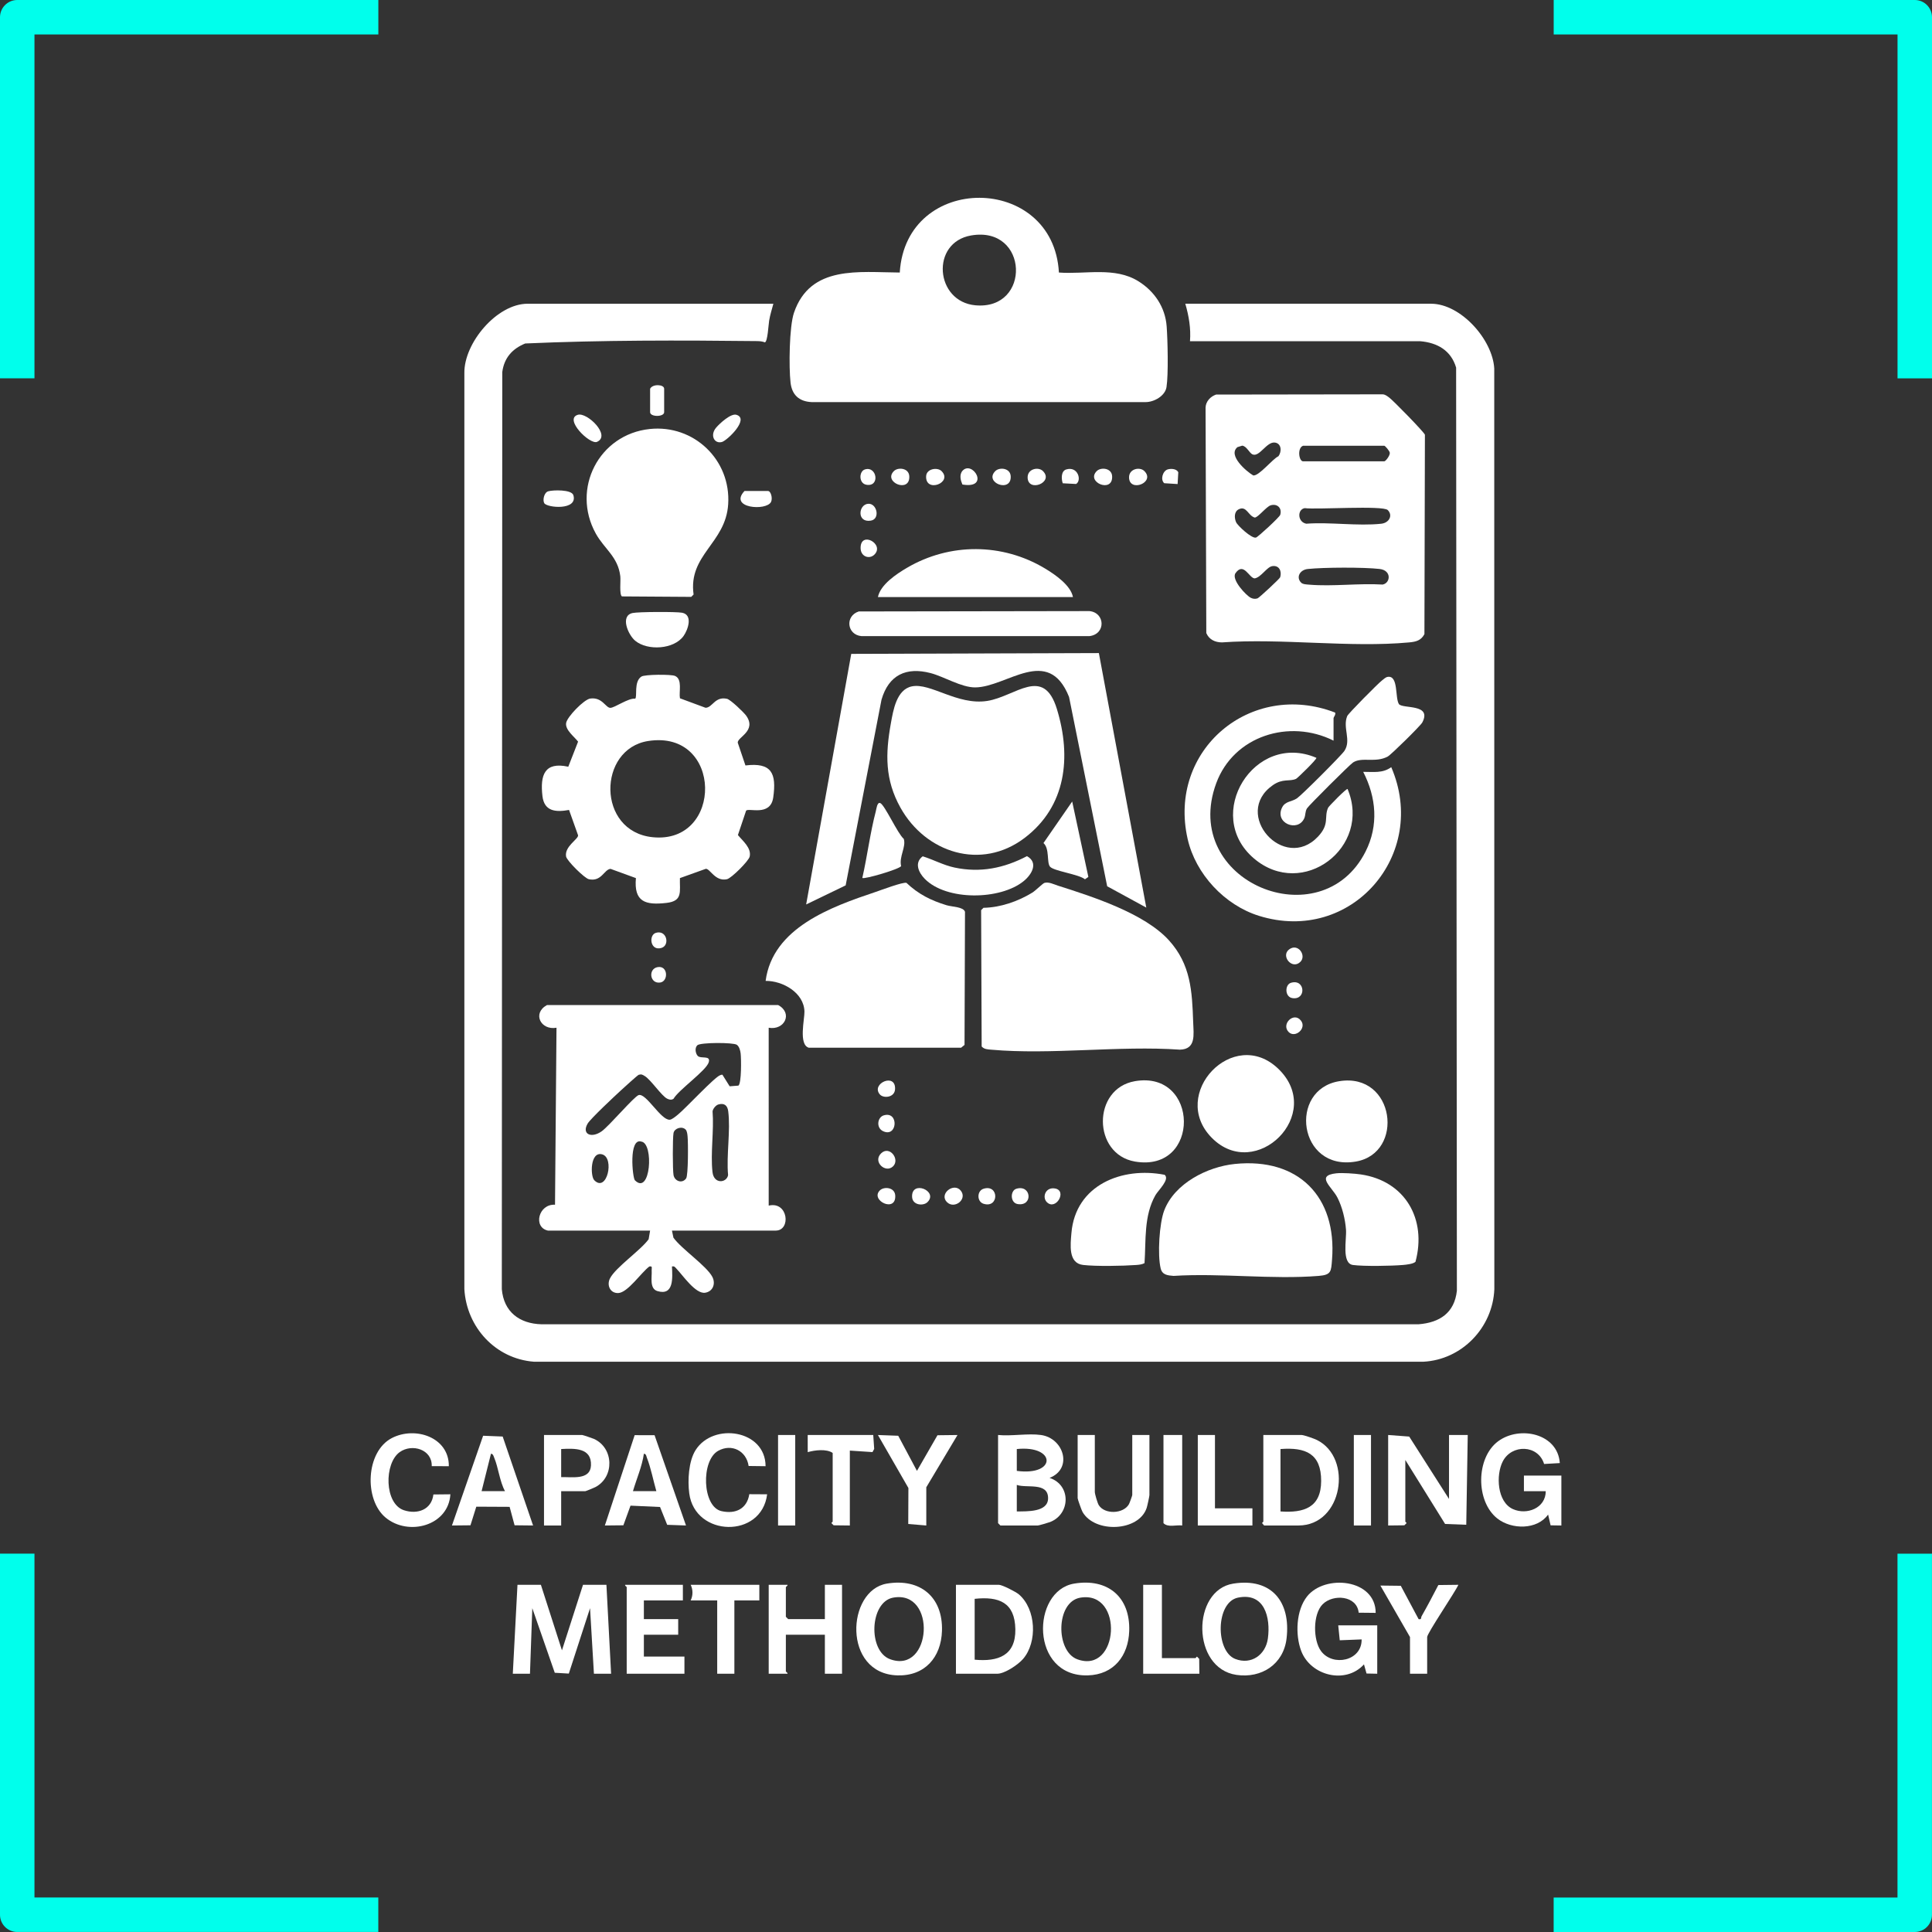 <?xml version="1.0" encoding="UTF-8"?><svg id="Layer_1" xmlns="http://www.w3.org/2000/svg" viewBox="0 0 1024 1024"><rect x="0" y="0" width="1024" height="1024" fill="#333333" stroke="none"/><defs><style>.cls-1{fill:#00ffec;}.cls-2{fill:#fff;}</style></defs><path class="cls-2" d="M409.907,160.986c-.802,2.97-1.721,5.864-2.238,8.927-.369,2.187-.796,11.28-2.275,11.544-1.343-.526-2.686-.652-4.128-.669-40.889-.46-82.172-.544-122.881,1.262-6.877,2.808-11.155,7.614-12.167,15.125l-.243,486.105c1.034,12.029,9.34,18.323,21.081,18.616l464.854-.008c11.146-.879,18.992-6.026,20.267-17.776l-.401-489.267c-2.705-9.137-9.968-13.219-19.082-13.999l-121.978-.008c.535-6.82-.602-13.354-2.477-19.853h130.256c15.739,0,32.63,18.99,33.487,34.328l.046,487.976c-.827,20.367-17.187,37.413-37.632,38.454l-471.469-.008c-20.335-1.588-35.612-18.284-36.805-38.454V197.757c-.239-15.959,17.24-36.77,33.526-36.77h130.256Z"/><path class="cls-2" d="M561.248,144.45c14.068,1.041,29.569-3.188,42.114,4.613,8.531,5.305,14.23,13.767,14.991,23.88.544,7.241.976,25.561-.083,32.242-.74,4.67-6.581,7.951-11.084,7.938h-177.05c-6.597-.339-10.399-3.819-11.134-10.369-.917-8.173-.712-29.596,1.839-37.036,8.683-25.322,34.445-21.379,56.058-21.267,3.217-53.108,81.47-52.511,84.349,0ZM514.722,124.794c-21.589,3.701-19.162,35.084,2.279,37.024,29.691,2.686,28.311-42.268-2.279-37.024Z"/><path class="cls-2" d="M644.542,209.128l88.269-.127c1.394.064,2.293.869,3.356,1.606,2.049,1.42,18.64,18.425,19.066,19.804l-.26,105.689c-1.765,3.367-4.451,4.049-8.023,4.382-31.456,2.929-67.375-2.282-99.306,0-3.645-.014-6.823-1.517-8.282-4.951l-.389-119.567c.144-3.232,2.616-5.839,5.569-6.836ZM677.612,241.798c1.799-2.45,1.652-6.742-1.87-7.231-4.411-.613-8.214,7.933-11.922,6.255-1.632-.739-3.086-4.382-5.432-4.616l-2.521.791c-5.273,4.327,4.8,12.934,8.392,15.006,3.141.306,10.08-8.666,13.354-10.205ZM690.681,236.245c-3.214,1.123-2.271,8.27,0,8.27h43.005c.737,0,3.079-3.067,2.939-4.506-.101-1.042-2.507-3.764-2.939-3.764h-43.005ZM673.499,267.823c-2.319.69-6.731,6.495-8.456,6.494-3.52-.957-4.324-6.423-8.471-4.39-2.521,1.236-2.403,4.562-1.434,6.829.756,1.768,8.247,8.813,10.553,8.167,1.109-.311,12.483-10.805,12.854-12.054,1.068-3.593-1.583-6.077-5.046-5.047ZM735.551,270.35c-2.582-2.587-37.955-.158-44.045-1.025-4.016.733-3.807,7.382.849,8.25,12.67-.941,27.266,1.343,39.69.021,4.269-.454,6.315-4.431,3.505-7.246ZM674.325,300.059c-2.896.447-5.912,5.926-9.296,6.493-2.908.012-5.8-8.984-10.185-2.77-2.403,3.412,5.805,11.999,8.146,13.088,1.211.563,2.245.665,3.53.28.786-.235,11.765-10.409,12.002-11.194.965-3.199-.526-6.463-4.196-5.896ZM689.643,308.827c.925.92,3.02.948,4.311,1.058,12.407,1.057,26.305-.833,38.882-.057,4.167-.782,4.892-7.511-1.616-8.262-8.399-.968-29.59-.888-38.072.015-4.272.454-6.317,4.45-3.505,7.246Z"/><path class="cls-2" d="M290.402,652.238c-7.976-1.727-5.01-14.217,3.77-13.707l.784-93.81c-8.426,1.502-12.973-7.77-5.011-12.031h122.486c7.983,4.282,3.381,13.541-5.011,12.031l.007,94.282c10.392-2.474,11.913,13.235,3.72,13.235h-54.997l.786,3.763c4.306,6.006,17.551,14.916,20.607,20.736,1.875,3.571.38,7.775-3.785,8.435-5.099.808-11.884-9.304-15.141-12.657-.786-.81-1.083-1.566-2.461-1.252.266,5.828,1.134,15.655-7.687,13.051-4.397-1.298-2.824-7.588-3.068-11-.088-1.233.639-2.393-1.23-2.048-4.195,3.049-11.486,13.961-16.547,14.082-4.263.102-6.096-4.173-4.364-7.679,2.899-5.869,16.24-14.901,20.531-20.838l.783-4.594h-54.17ZM369.588,554.022c-1.41,1.39-1.042,4.143.191,5.612,1.819,1.762,6.955-.512,5.881,3.343-1.231,4.416-15.899,14.583-18.676,19.394-1.125.754-2.166.515-3.302-.018-3.015-1.415-8.702-10.094-11.959-12.034-1.183-.705-1.698-1.081-3.173-.666-.595.167-8.004,6.949-9.299,8.131-3.154,2.88-16.274,15.145-17.8,17.755-3.25,5.559,1.935,7.936,7.407,4.106,4.008-2.806,17.359-18.644,19.684-19.244,3.994-1.032,11.657,13.241,16.375,13.083,1.271-.042,3.473-1.977,4.55-2.852,3.902-3.169,19.531-20.031,22.301-20.779.384-.104.729-.313,1.149-.205l3.819,6.107,4.646-.355c1.677-1.332,1.498-14.278,1.177-17.049-.179-1.545-.723-3.667-2.026-4.591-1.842-1.305-19.361-1.302-20.945.26ZM380.732,585.398c-1.325.385-2.831,2.211-3.057,3.594.815,10.232-1.172,22.252-.036,32.247.74,6.511,7.474,5.78,8.262,1.616-.982-10.579,1.392-23.674.062-33.923-.398-3.069-2.147-4.43-5.23-3.534ZM363.394,598.686c-1.93-1.958-5.933-.719-6.418,1.861-.493,2.622-.489,19.728.019,22.314.634,3.228,4.596,4.634,6.663,1.73,1.162-1.632,1.107-19.196.763-22.402-.116-1.081-.27-2.735-1.027-3.503ZM336.5,625.571c8.308,8.322,10.162-19.526,3.479-20.493-6.918-2.246-4.717,19.253-3.479,20.493ZM314.997,625.571c6.734,6.746,10.853-11.923,4.165-13.736-6.427-1.743-6.336,11.561-4.165,13.736Z"/><path class="cls-2" d="M553.579,467.948c2.289-.664,5.038.797,7.271,1.506,18.271,5.799,45.781,14.648,58.719,28.946,11.564,12.779,12.278,26.825,12.841,43.397.222,6.539,1.615,14.317-7.025,14.546-32.288-2.241-68.306,2.845-100.148,0-1.837-.164-3.602-.194-4.933-1.683l-.288-72.258,1.238-1.243c8.951-.157,18.315-3.389,25.87-8.038,1.831-1.126,5.556-4.911,6.454-5.172Z"/><path class="cls-2" d="M360.393,370.113l13.54,5.013c3.716.011,4.924-6.174,11.391-4.742,1.858.411,8.87,7.13,10.142,8.902,5.79,8.063-4.71,11.458-4.445,14.35l4.079,12.068c13.854-1.7,16.551,4.11,14.732,16.96-1.463,10.335-13.234,5.274-14.398,7.055l-4.327,12.88c2.59,3.151,7.211,6.776,6.251,11.374-.486,2.329-9.687,11.497-12.032,12.022-6.27,1.402-9.017-5.701-11.245-5.499l-13.712,4.917c-.211,7.086,1.726,12.144-7.116,13.15-11.218,1.276-17.329-.514-16.208-13.152l-13.433-4.893c-3.43.268-4.767,6.974-11.524,5.48-2.297-.508-11.647-9.779-12.053-12.03-.96-5.322,6.55-9.21,6.364-11.229l-4.793-13.451c-7.031,1.275-13.156.824-14.101-7.376-1.273-11.045,1.05-18.314,13.697-15.531l5.193-13.294c-1.932-2.595-6.879-6.143-6.343-9.844.475-3.279,9.475-12.504,12.737-12.984,6.35-.934,8.191,4.857,10.666,4.913,2.247.051,9.618-5.319,13.191-4.852,1.271-.858-.874-9.02,3.316-11.732,1.775-1.149,15.745-1.251,17.82-.336,4.056,1.789,1.956,8.394,2.608,11.863ZM343.53,392.751c-26.819,4.195-27.343,47.93,2.368,50.984,37.59,3.864,37.372-57.2-2.368-50.984Z"/><path class="cls-2" d="M405.793,519.893c3.725-28.173,34.754-39.24,58.269-47.135,2.939-.987,14.44-5.358,16.374-4.829,6.288,6.008,13.024,9.354,21.28,11.865,2.854.868,8.965.815,9.749,3.483l-.243,70.548-1.824,1.484-80.721.006c-5.516-1.648-2.193-15.132-2.302-19.195-.27-9.999-11.537-16.325-20.581-16.228Z"/><path class="cls-2" d="M483.287,363.798c9.929-2.058,24.167,10.171,39.964,7.708,15.022-2.342,29.843-18.879,36.938,4.328,7.746,25.334,4.995,51.558-17.199,68.341-22.952,17.355-52.317,7.866-65.697-16.044-8.295-14.824-8.053-28.49-5.099-44.828,1.235-6.827,2.973-17.822,11.093-19.505Z"/><path class="cls-2" d="M607.557,481.044l-20.731-11.305-20.204-100.337c-11.021-27.697-32.963-5.196-49.705-5.061-7.343.059-16.521-5.71-23.663-7.582-12.956-3.397-22.262,1.008-26.041,14.119l-18.992,98.391-20.943,10.116,23.903-132.809,131.245-.422,25.131,134.89Z"/><path class="cls-2" d="M344.386,227.379c23.392-2.457,43.097,16.4,41.565,39.912-1.353,20.761-21.254,26.657-18.338,47.82l-1.24,1.241-36.74-.245c-1.463-1.02-.576-8.284-.864-10.715-1.226-10.347-8.477-14.442-12.981-22.581-13.143-23.756,1.648-52.601,28.597-55.431Z"/><path class="cls-2" d="M654.535,616.918c33.612-3.411,54.091,17.338,51.477,50.65-.497,6.328-.352,8.142-7.028,8.685-24.677,2.008-52.011-1.592-76.977,0-3.118-.259-5.978-.5-6.819-3.933-1.75-7.146-.737-23.982,1.9-30.823,5.518-14.315,22.85-23.098,37.447-24.579Z"/><path class="cls-2" d="M706.808,392.553c-23.379-11.707-52.924-2.567-62.184,22.585-19.246,52.275,55.692,82.767,79.174,36.168,6.976-13.843,5.666-28.677-1.272-42.209,5.357-.038,10.284.863,14.868-2.486,19.985,46.268-21.129,94.051-70.104,78.803-18.184-5.661-33.587-22.13-37.816-40.751-10.706-47.143,33.428-84.232,78.163-66.992.473,1.107-.829,2.465-.829,2.89v11.992Z"/><path class="cls-2" d="M677.569,566.521c24.845,24.009-11.983,60.141-35.298,36.539-22.877-23.159,11.581-59.458,35.298-36.539Z"/><path class="cls-2" d="M568.695,316.467h-103.378c1.342-6.64,9.827-12.251,15.461-15.553,22.62-13.254,50.453-13.168,72.965.319,5.351,3.206,13.746,8.923,14.952,15.234Z"/><path class="cls-2" d="M697.709,401.66c.461.622-10.056,10.824-10.763,11.141-3.557,1.596-7.004-.368-12.34,3.373-21.737,15.241,5.947,46.344,23.952,27.26,6.341-6.721,3.084-10.27,5.365-15.31.377-.833,9.822-10.453,10.319-9.934,12.961,30.859-23.811,58.765-49.621,36.81-27.185-23.124.188-67.451,33.087-53.341Z"/><path class="cls-2" d="M617.277,622.667c2.933,2.433-3.387,8.178-4.887,10.825-6.199,10.94-4.95,23.859-5.767,35.995-1.374.716-2.868.871-4.397.982-7.111.518-21.309.777-28.173-.019-7.952-.923-6.697-10.735-6.172-16.959,2.144-25.395,26.797-35.25,49.396-30.824Z"/><path class="cls-2" d="M455.154,324.084l122.244-.193c8.39.807,8.843,12.23,0,13.27h-120.783c-7.765-.705-8.834-10.678-1.461-13.077Z"/><path class="cls-2" d="M708.287,621.879c3.19-.347,9.771.121,12.984.596,23.552,3.48,35.053,23.765,28.961,46.309-1.195,1.147-4.857,1.53-6.593,1.678-6.135.522-20.683.778-26.532.009-6.129-.806-3.323-13.654-3.694-18.636-.418-5.608-1.958-11.979-4.503-17-2.957-5.833-11.87-11.734-.624-12.956Z"/><path class="cls-2" d="M735.53,358.752c5.771-.857,3.778,11.14,5.935,14.444,2.092,2.608,17.68-.331,12.373,9.744-.88,1.67-16.51,17.075-18.33,18.051-6.526,3.499-13.652.046-18.367,3.136-1.769,1.159-23.561,22.872-24.435,24.359-1.031,1.755-.664,3.504-1.414,5.202-3.384,7.669-16.098,2.569-11.662-5.879,1.67-3.18,5.04-2.822,7.75-4.649,2.515-1.695,23.637-22.794,25.222-25.227,3.725-5.718-1.078-12.174,1.446-18.401.544-1.342,16.338-17.28,18.38-18.834.91-.692,1.933-1.773,3.101-1.946Z"/><path class="cls-2" d="M709.9,573.043c29.486-4.694,34.81,38.155,8.702,42.609-30.529,5.209-35.958-38.27-8.702-42.609Z"/><path class="cls-2" d="M601.56,573.04c34.206-5.865,34.928,48.6,0,42.611-22.558-3.867-22.782-38.705,0-42.611Z"/><polygon class="cls-2" points="286.681 839.972 297.845 874.715 309.01 839.972 321.416 839.972 323.896 887.104 314.795 887.116 312.732 852.369 301.487 887.03 294.037 886.601 282.132 852.369 280.896 887.116 271.798 887.108 274.275 839.972 286.681 839.972"/><path class="cls-2" d="M768.008,794.486v-33.908l9.926.004-.786,47.575-11.219-.429-21.079-33.918v32.667c0,.204.667.491.639.827l-1.151,1.141-8.585.099v-47.967l11.157.835,21.097,33.073Z"/><path class="cls-2" d="M551.741,760.578c12.136,1.71,17.022,17.857,4.552,22.739,11.489,3.735,11.13,19.201.239,23.407-.92.355-5.935,1.821-6.445,1.821h-19.849l-1.241-1.241v-46.727c7.077.712,15.9-.964,22.743,0ZM538.923,779.599c21.164,2.838,20.948-13.722,0-11.578v11.578ZM538.923,801.102c5.333-.095,16.586.505,16.585-7.03-.002-8.653-11.326-5.172-16.585-7.03v14.059Z"/><path class="cls-2" d="M827.553,808.545l-5.704-.088-1.325-5.709c-5.814,8.2-19.354,8.019-26.895,2.093-11.572-9.094-11.421-32.2.431-40.954,11.38-8.405,31.594-4.156,32.668,11.574l-8.32.479c-3.168-10.305-17.172-10.602-21.918-1.353-3.71,7.23-3.014,21.51,5.42,25.281,7.339,3.282,17.355-.528,17.374-9.517h-11.578v-8.27h19.849v26.465Z"/><path class="cls-2" d="M729.965,887.112l-5.675-.112-1.35-4.846c-9.731,10.748-28.374,6.017-33.313-7.219-3.185-8.537-2.681-21.43,3.122-28.76,9.486-11.981,36.39-9.339,36.392,8.683l-9.012-.092c-.908-9.138-13.561-10.047-19.111-4.457-5.229,5.266-5.137,19.005-.832,24.817,6.21,8.385,21.701,5.235,21.505-6.204l-11.597.461-.805-7.909h20.676v25.638Z"/><path class="cls-2" d="M506.669,887.112v-47.14h22.743c1.767,0,9.035,3.726,10.625,5.088,9.122,7.81,9.928,25.265,2.21,34.212-2.631,3.05-9.729,7.84-13.662,7.84h-21.916ZM516.593,879.669c12.336,1.169,21.796-2.13,21.562-16.138-.238-14.211-8.662-17.501-21.562-16.116v32.254Z"/><path class="cls-2" d="M569.306,839.342c17.762-2.977,29.777,7.004,29.201,25.064-.422,13.217-8.168,23.185-21.93,23.58-30.662.879-30.067-44.823-7.271-48.644ZM572.612,846.79c-13.098,2.187-13.194,28.389-1.634,32.659,22.086,8.157,24.901-36.543,1.634-32.659Z"/><path class="cls-2" d="M653.665,839.345c20.297-3.202,30.543,9.611,28.244,29.07-1.615,13.666-13.246,21.26-26.574,19.308-23.908-3.5-23.755-44.895-1.67-48.379ZM656.133,846.781c-11.832,2.446-12.017,28.325-1.444,32.486,8.428,3.317,16.129-2.142,17.313-10.836,1.514-11.125-1.763-24.567-15.869-21.651Z"/><path class="cls-2" d="M470.063,839.341c17.675-2.955,29.771,7.132,29.201,25.064-.446,14.006-9.086,24.013-23.633,23.579-29.104-.869-27.037-45.054-5.567-48.643ZM473.367,846.788c-12.386,2.273-13.486,28.262-1.599,32.627,22.11,8.119,24.869-36.897,1.599-32.627Z"/><path class="cls-2" d="M669.592,760.578h20.262c1.238,0,6.66,1.909,8.119,2.632,19.25,9.532,13.718,45.335-9.773,45.335h-18.194l-1.062-1.241c-.024-.336.649-.622.649-.827v-45.9ZM678.689,801.102c12.487.88,21.504-2.121,21.551-16.131.049-14.528-8.218-17.97-21.551-16.95v33.081Z"/><path class="cls-2" d="M407.426,839.972l9.924.008c.41.296-.827,1.055-.827,1.232v15.713l1.241,1.241h19.435v-18.194h9.097v47.14h-9.097v-20.676h-20.676v19.435c0,.177,1.237.936.827,1.232l-9.924.008v-47.14Z"/><path class="cls-2" d="M282.542,808.54l-9.806-.11-2.631-9.773-17.656-.088-3.095,9.869-9.811.102,16.522-47.564,10.365.416,16.111,47.148ZM267.659,790.35c-2.87-5.299-3.483-12.453-5.752-17.819-.359-.848-.531-1.925-1.683-2.03l-4.97,19.848h12.405Z"/><path class="cls-2" d="M580.274,760.578v30.186c0,1.027,1.394,5.876,2.098,6.999,3.127,4.99,13.003,4.72,15.989-.491.324-.566,1.762-4.557,1.762-4.854v-31.84h9.097v31.84c0,.652-1.133,5.837-1.457,6.813-4.185,12.59-27.428,13.502-33.983,2.162-.506-.876-2.603-6.745-2.603-7.321v-33.494h9.097Z"/><path class="cls-2" d="M346.938,760.693l16.652,47.847-9.97-.359-3.785-9.448-15.651-.706-3.781,10.411-9.811.102,15.792-47.878,10.554.031ZM347.88,790.35c-1.631-5.621-2.895-12.355-5.016-17.727-.341-.863-.304-1.996-1.592-2.121-.968,6.78-3.868,13.269-5.797,19.848h12.405Z"/><path class="cls-2" d="M361.94,839.972v8.27h-20.676v9.924h18.194v8.27h-18.194v11.578h21.503v9.097h-30.6v-45.9c0-.252-1.047-.635-.827-1.241h30.6Z"/><path class="cls-2" d="M237.89,777.121l-9.066-.04c.315-8.863-10.455-12.13-16.998-7.416-8.294,5.977-8.165,27.387,2.299,30.801,7.161,2.336,14.642-.291,15.582-8.366l9.008-.092c-1.028,16.772-22.285,22.322-34.301,12.379-11.577-9.58-10.578-35.009,3.26-42.181,12.411-6.433,30.398-.423,30.216,14.915Z"/><path class="cls-2" d="M405.773,777.114l-8.986-.108c-1.177-8.041-8.987-12.014-16.129-8.046-9.218,5.122-8.497,29.647,1.716,31.967,7.497,1.703,13.549-1.22,14.774-8.97l9.45.055c-2.925,23.579-38.235,22.727-41.28-.492-.893-6.81-.38-17.034,3.372-22.953,9.359-14.766,37.025-10.799,37.084,8.546Z"/><path class="cls-2" d="M297.432,790.35v18.194h-9.097v-47.967h20.262c.327,0,5.444,1.719,6.205,2.065,10.597,4.823,10.962,20.216.744,25.561-.705.369-5.01,2.147-5.296,2.147h-12.819ZM297.432,782.907c5.649-.175,15.446,1.735,15.795-6.185.417-9.49-8.759-9.064-15.795-8.702v14.886Z"/><path class="cls-2" d="M489.056,453.859c5.721,1.779,10.979,4.716,16.912,5.97,13.64,2.882,26.17.329,38.351-6.055,6.15,3.442,2.638,9.644-1.694,13.192-12.377,10.135-41.004,10.586-52.519-1.199-3.332-3.41-5.574-8.561-1.05-11.907Z"/><polygon class="cls-2" points="490.955 808.545 481.392 807.74 481.472 788.669 465.318 760.586 476.081 760.979 486.003 779.597 496.875 760.712 507.495 760.586 490.955 788.283 490.955 808.545"/><path class="cls-2" d="M747.332,867.677l-15.708-27.297,10.826.127,9.44,17.665c1.716.374,1.122-.734,1.635-1.636,3.068-5.389,5.982-10.924,8.824-16.429l10.62-.126c-1.755,3.963-16.54,25.638-16.54,27.697v19.435h-9.097v-19.435Z"/><path class="cls-2" d="M462.836,760.578l.504,7.387-.903,1.676-12.007-.793v39.697l-8.585-.099-1.151-1.141c-.028-.336.639-.624.639-.827v-36.389c-3.244-2.282-9.562-1.497-13.224-.414l-.008-9.097h34.735Z"/><path class="cls-2" d="M402.464,839.972v8.27h-13.232v38.87h-9.097v-38.87h-14.059c1.262-2.633,1.268-5.623,0-8.27h36.389Z"/><path class="cls-2" d="M615.836,839.972v38.87h17.781c.238,0,.501-.779.827-.794l1.154,1.193.086,7.871h-29.773v-47.14h9.924Z"/><polygon class="cls-2" points="643.954 760.578 643.954 799.448 663.803 799.448 663.803 808.545 634.857 808.545 634.857 760.578 643.954 760.578"/><path class="cls-2" d="M556.508,459.323c-1.802-2.198-.123-9.582-3.449-12.486l15.222-22.014,8.573,39.964-1.804,1.254c-3.265-2.717-16.574-4.318-18.543-6.718Z"/><path class="cls-2" d="M457.051,465.326c2.655-11.667,4.129-23.847,7.167-35.414.273-1.041.681-4.949,2.328-4.271,2.398.987,9.303,16.377,12.464,18.967,1.381,4.232-2.595,9.463-1.399,14.408-.526,1.568-19.659,7.181-20.56,6.31Z"/><path class="cls-2" d="M335.242,324.918c2.991-.67,23.179-.753,26.267-.164,5.876,1.121,3.165,9.001.789,12.333-5.092,7.139-19.071,7.924-25.594,2.548-3.775-3.112-8.161-13.215-1.462-14.717Z"/><path class="cls-2" d="M626.587,760.578v47.967c-3.191-.428-7.523,1.184-9.924-1.241v-46.727h9.924Z"/><rect class="cls-2" x="412.388" y="760.578" width="9.097" height="47.967"/><rect class="cls-2" x="717.559" y="760.578" width="9.097" height="47.967"/><path class="cls-2" d="M306.293,219.842c4.892-1.437,17.735,11.001,10.126,14.359-3.716,1.64-17.75-12.12-10.126-14.359Z"/><path class="cls-2" d="M379.6,226.613c1.947-2.269,7.792-7.628,10.698-6.766,7.172,2.128-4.882,13.641-7.658,14.416-4.051,1.131-6.504-3.613-3.04-7.65Z"/><path class="cls-2" d="M394.607,260.229h12.405c1.613,0,2.578,3.911,1.66,5.793-2.403,4.925-22.663,3.387-14.066-5.793Z"/><path class="cls-2" d="M288.481,266.71c-.967-1.582-.138-5.662,2.087-6.314,2.478-.726,12.419-1.021,13.338,2.075,2.434,8.203-13.924,6.693-15.425,4.239Z"/><path class="cls-2" d="M344.572,206.059c1.266-2.669,7.443-2.397,7.443,0v12.405c0,2.618-7.443,2.618-7.443,0v-12.405Z"/><path class="cls-2" d="M527.543,249.675c2.175-2.173,7.906-1.672,8.151,2.702.51,9.09-14.351,3.492-8.151-2.702Z"/><path class="cls-2" d="M491.58,637.154c-2.193,2.176-7.905,1.666-8.147-2.701-.513-9.254,14.107-3.213,8.147,2.701Z"/><path class="cls-2" d="M473.79,249.675c2.193-2.176,7.905-1.666,8.147,2.701.513,9.254-14.107,3.213-8.147-2.701Z"/><path class="cls-2" d="M499.027,249.678c6.18,6.185-8.627,11.802-8.158,2.691.206-3.996,6.03-4.821,8.158-2.691Z"/><path class="cls-2" d="M581.303,249.675c2.193-2.176,7.905-1.666,8.147,2.701.513,9.254-14.107,3.213-8.147-2.701Z"/><path class="cls-2" d="M618.893,248.804c1.799-.554,4.724-.351,5.626,1.495l-.362,6.26-7.095-.447c-2.161-1.945-.774-6.505,1.83-7.308Z"/><path class="cls-2" d="M501.909,637.154c-4.395-4.365,3.656-10.655,7.318-6.087s-3.351,10.026-7.318,6.087Z"/><path class="cls-2" d="M473.389,618.131c-3.975,3.976-10.972-2.346-6.401-6.815,4.487-4.386,10.097,3.117,6.401,6.815Z"/><path class="cls-2" d="M510.096,256.802c-.946-2.177-1.647-4.868-.196-6.992,5.272-6.617,15.358,9.541.196,6.992Z"/><path class="cls-2" d="M552.783,249.678c5.988,6.003-7.795,11.46-8.12,3.543-.194-4.735,5.674-5.995,8.12-3.543Z"/><path class="cls-2" d="M565.144,248.811c6.197-1.861,8.325,5.84,5.213,7.706l-7.086-.369c-.788-2.33-.942-6.492,1.874-7.338Z"/><path class="cls-2" d="M606.54,249.678c5.988,6.003-7.795,11.46-8.12,3.543-.194-4.735,5.674-5.995,8.12-3.543Z"/><path class="cls-2" d="M468.379,591.172c8.203-2.494,7.305,12.042-.38,8.354-3.712-1.782-2.977-7.333.38-8.354Z"/><path class="cls-2" d="M466.349,630.935c2.222-2.185,7.9-1.662,8.145,2.699.53,9.437-13.473,2.541-8.145-2.699Z"/><path class="cls-2" d="M463.464,293.938c-2.655,2.655-7.328,1.145-7.332-3.52-.007-9.236,12.87-2.018,7.332,3.52Z"/><path class="cls-2" d="M538.679,630.068c8.017-2.41,8.971,9.471.701,8.111-4.024-.661-3.997-7.12-.701-8.111Z"/><path class="cls-2" d="M521.305,630.061c8.27-2.564,8.276,10.526,0,7.965-3.589-1.111-3.611-6.845,0-7.965Z"/><path class="cls-2" d="M460.072,267.02c4.739-.428,6.616,8.087,1.48,8.925-7.48,1.22-6.634-8.46-1.48-8.925Z"/><path class="cls-2" d="M466.35,580.079c-4.966-5.703,8.547-11.804,8.047-2.751-.245,4.429-6.124,4.959-8.047,2.751Z"/><path class="cls-2" d="M684.233,520.904c7.623-2.294,8.267,9.371.699,8.104-4.027-.674-3.989-7.114-.699-8.104Z"/><path class="cls-2" d="M689.238,509.79c-4.396,4.367-10.451-3.039-6.08-6.494,4.741-3.747,9.464,3.132,6.08,6.494Z"/><path class="cls-2" d="M683.025,547.003c-4.132-4.149,2.695-10.929,6.491-6.076,3.222,4.118-3.06,9.522-6.491,6.076Z"/><path class="cls-2" d="M554.84,637.148c-2.594-2.59-.74-8.085,4.305-7.237,6.696,1.125.477,12.011-4.305,7.237Z"/><path class="cls-2" d="M458.462,248.792c6.409-1.889,8.055,9.46.69,8.123-4.083-.741-3.935-7.167-.69-8.123Z"/><path class="cls-2" d="M347.641,494.418c5.793-1.709,7.526,6.59,2.965,7.995-5.992,1.846-6.942-6.821-2.965-7.995Z"/><path class="cls-2" d="M348.5,512.603c5.617-1.052,5.889,7.538,1.396,8.161-5.519.765-6.451-7.215-1.396-8.161Z"/><g id="Capa_1"><path class="cls-1" d="M18.27,1005.73v-182.26H0v191.39c0,5.05,4.1,9.12,9.12,9.12h191.39v-18.27H18.27v.02h0Z"/><path class="cls-1" d="M1005.73,1005.73h-182.26v18.27h191.39c5.05,0,9.12-4.1,9.12-9.12v-191.39h-18.27v182.26h.02v-.02h0Z"/><path class="cls-1" d="M18.27,18.27h182.26V0H9.12C4.1,0,0,4.1,0,9.12v191.39h18.27V18.27Z"/><path class="cls-1" d="M1005.73,18.27v182.26h18.27V9.12c0-5.04-4.08-9.12-9.12-9.12h-191.39v18.27h182.26-.02Z"/></g></svg>